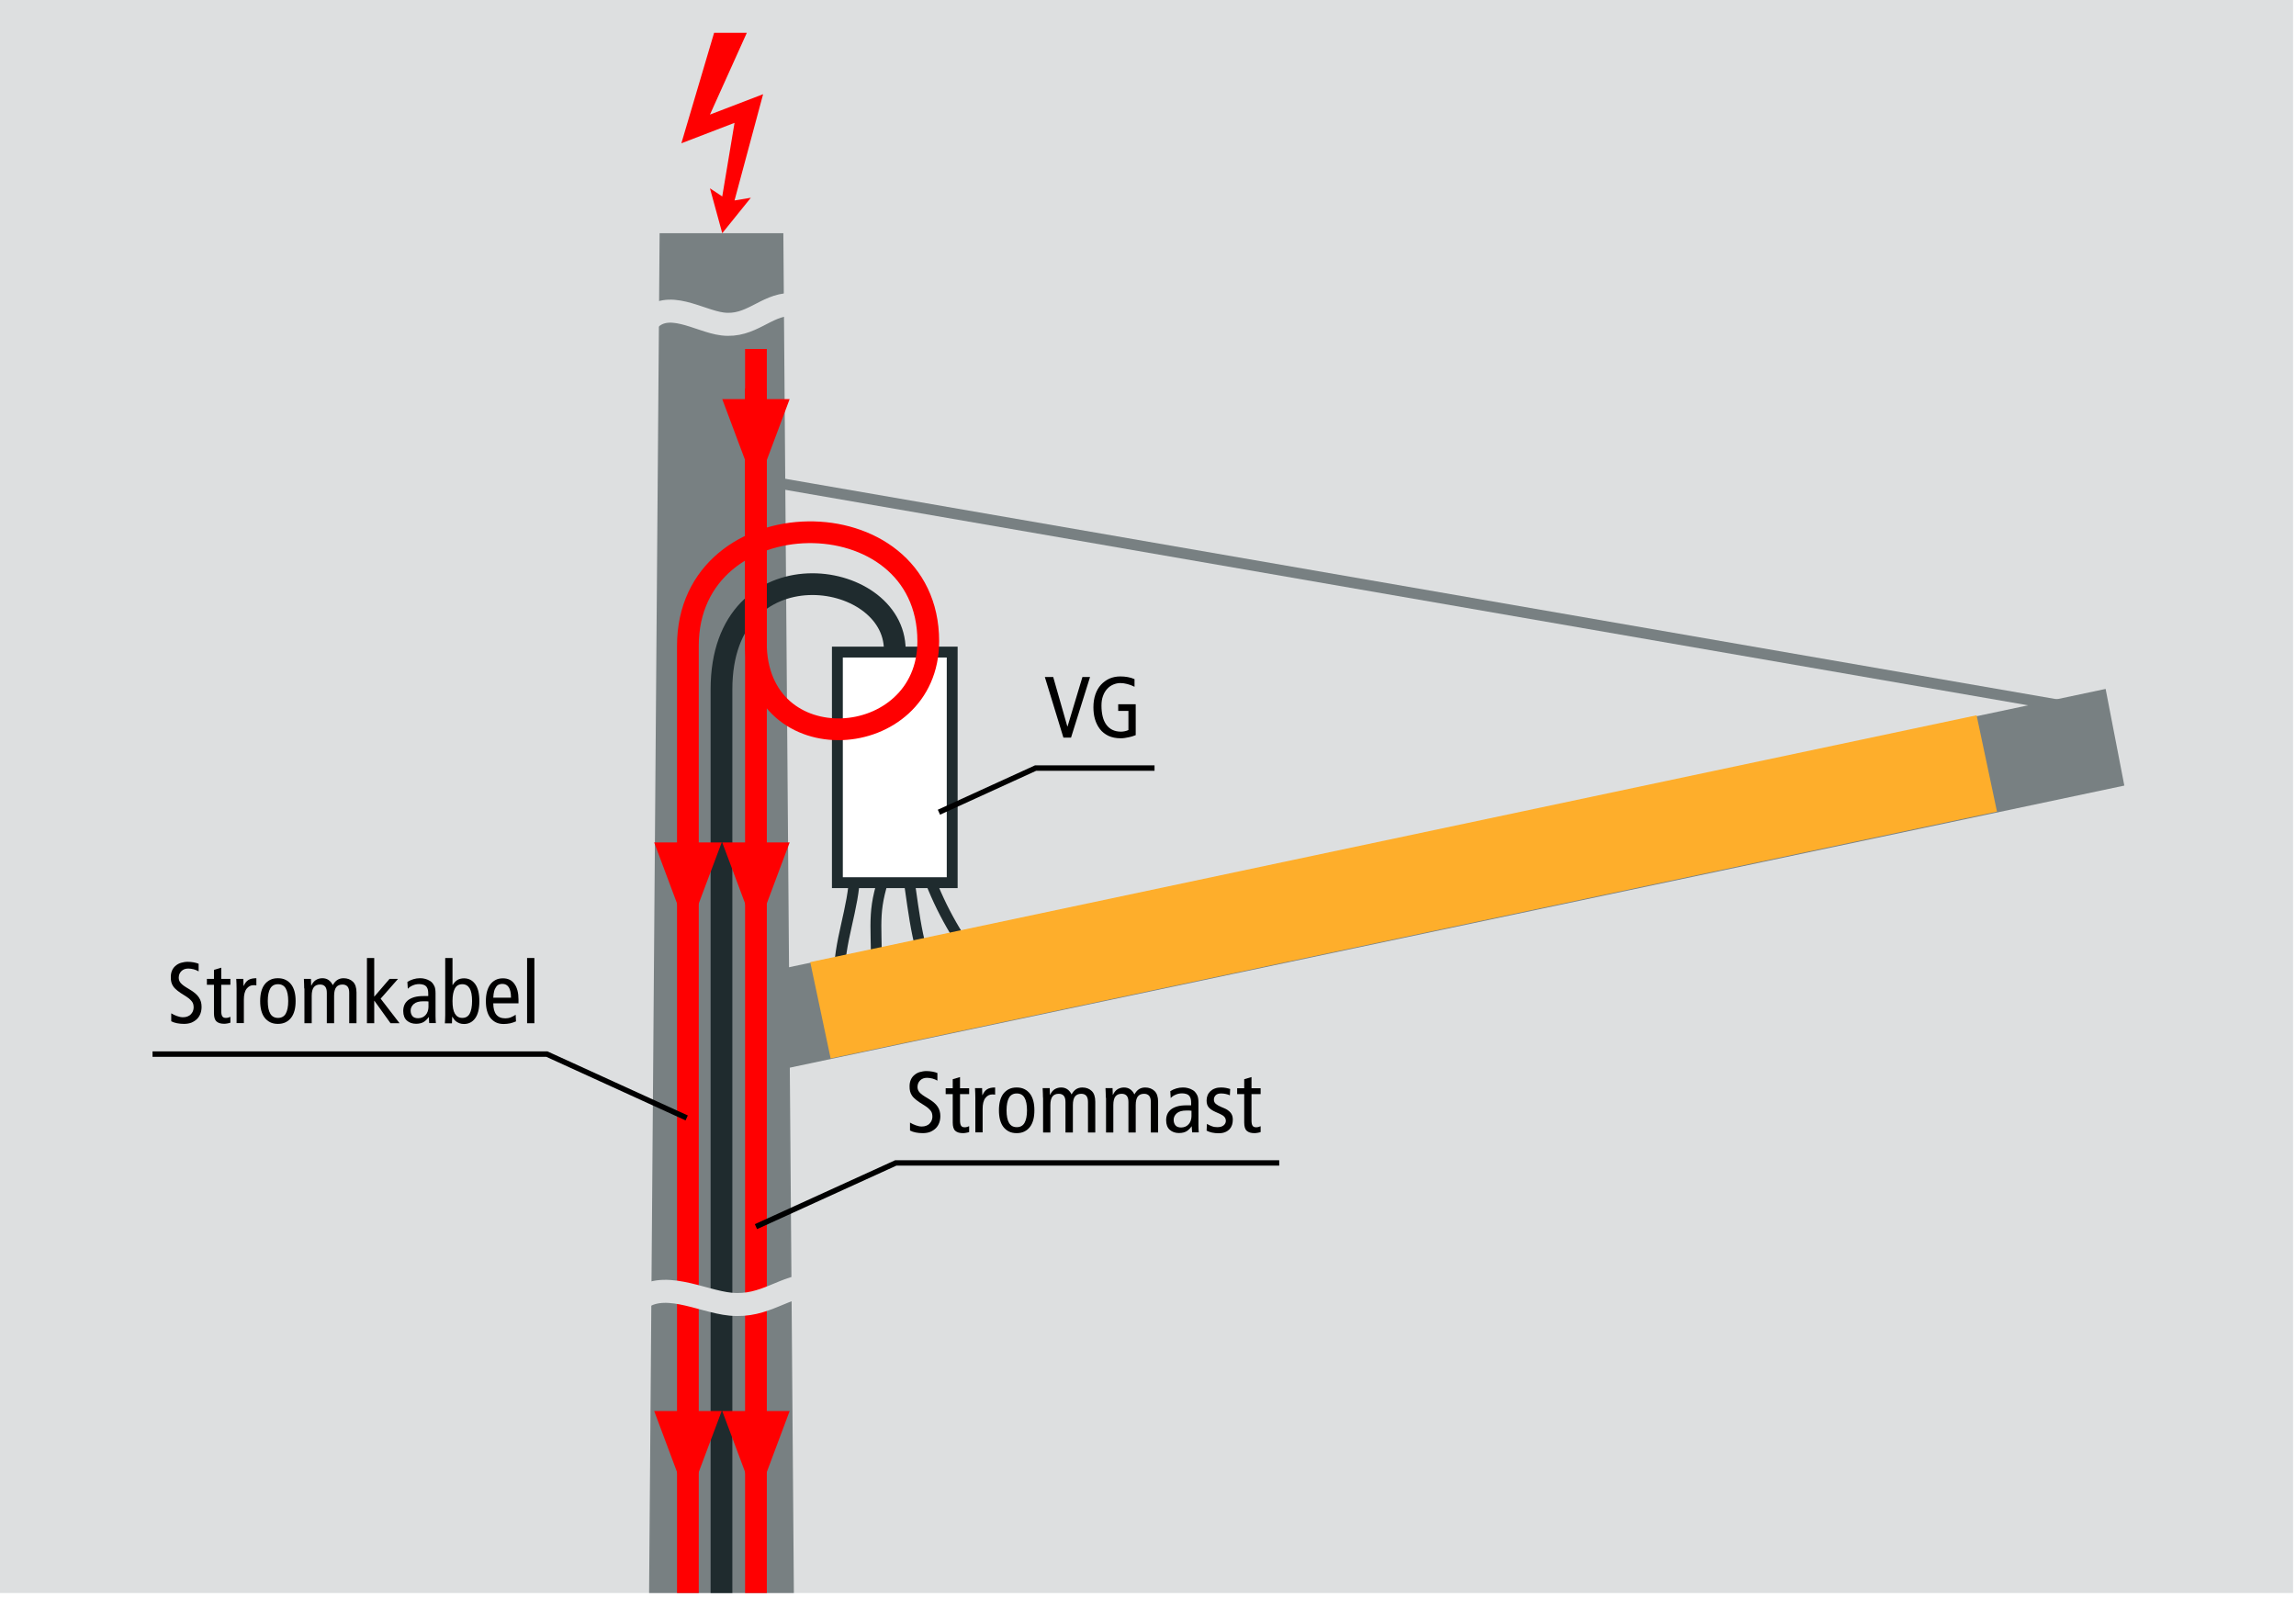 <?xml version="1.0" encoding="utf-8"?>
<!-- Generator: Adobe Illustrator 24.0.3, SVG Export Plug-In . SVG Version: 6.00 Build 0)  -->
<svg version="1.1" xmlns="http://www.w3.org/2000/svg" xmlns:xlink="http://www.w3.org/1999/xlink" x="0px" y="0px"
	 viewBox="0 0 211.18 146.86" style="enable-background:new 0 0 211.18 146.86;" xml:space="preserve">
<style type="text/css">
	.st0{clip-path:url(#SVGID_2_);fill:#DDDFE0;}
	.st1{clip-path:url(#SVGID_2_);fill:none;stroke:#1F2B2E;stroke-miterlimit:10;}
	.st2{clip-path:url(#SVGID_2_);fill:none;stroke:#788082;stroke-miterlimit:10;}
	.st3{clip-path:url(#SVGID_2_);fill:#788082;}
	.st4{clip-path:url(#SVGID_2_);}
	.st5{fill:#788082;}
	.st6{clip-path:url(#SVGID_2_);fill:none;stroke:#DDDFE0;stroke-width:2.118;stroke-miterlimit:10;}
	.st7{clip-path:url(#SVGID_2_);fill:#FFFFFF;stroke:#1F2B2E;stroke-miterlimit:10;}
	.st8{clip-path:url(#SVGID_2_);fill:#FEAE2B;}
	.st9{clip-path:url(#SVGID_2_);fill:none;stroke:#1F2B2E;stroke-width:2;stroke-miterlimit:10;}
	.st10{clip-path:url(#SVGID_2_);fill:none;stroke:#FF0001;stroke-width:2;stroke-miterlimit:10;}
	.st11{clip-path:url(#SVGID_2_);fill:#FF0001;}
	.st12{clip-path:url(#SVGID_2_);fill-rule:evenodd;clip-rule:evenodd;fill:#FF0001;}
	.st13{clip-path:url(#SVGID_2_);fill:none;stroke:#000000;stroke-width:0.5;stroke-miterlimit:10;}
	.st14{display:none;}
	.st15{display:inline;}
	.st16{display:inline;fill:none;stroke:#000000;stroke-width:0.5;stroke-miterlimit:10;}
</style>
<g id="Fond">
</g>
<g id="Grafik">
	<g id="Erdung">
	</g>
	<g id="Pfeilspitze">
	</g>
</g>
<g id="DE">
	<g id="Blitz_1c">
	</g>
	<g>
		<defs>
			<rect id="SVGID_1_" x="-0.03" y="-0.11" width="210.94" height="146.64"/>
		</defs>
		<clipPath id="SVGID_2_">
			<use xlink:href="#SVGID_1_"  style="overflow:visible;"/>
		</clipPath>
		<rect x="-14.17" y="-14.17" class="st0" width="239.53" height="229"/>
		<path class="st1" d="M83.32,79.22c0.67,3.48,0.8,7.47,2.33,10.56"/>
		<path class="st1" d="M78.61,80.29c-0.05,3.25-1.51,6.42-1.4,9.68"/>
		<path class="st1" d="M89.6,88.25c-2.04-2.72-3.58-5.7-4.63-8.93"/>
		<path class="st1" d="M81.7,79.54c-1.51,4.24-1.08,4.8-1.08,9.79"/>
		<line class="st2" x1="69.07" y1="44" x2="192.08" y2="65.33"/>
		<polygon class="st3" points="58.22,338.03 60.67,21.45 72.05,21.45 74.5,338.03 		"/>
		<g class="st4">
			<polygon class="st5" points="71.54,98.44 69.82,89.55 193.67,63.37 195.39,72.26 			"/>
		</g>
		<path class="st6" d="M72.69,28.01c-2.26,0.03-3.62,2.11-6.23,1.79c-2.15-0.26-5.09-2.37-6.89-0.23"/>
		<rect x="77.02" y="59.98" class="st7" width="10.56" height="21.21"/>
		
			<rect x="74.29" y="77.1" transform="matrix(0.978 -0.207 0.207 0.978 -14.091 28.473)" class="st8" width="109.69" height="9.06"/>
		<path class="st9" d="M66.36,306.16c0,0,0-229.34,0-242.75S82.3,52.24,82.3,59.79"/>
		<path class="st10" d="M63.27,308.43c0,0,0-235.28,0-249.02c0-13.75,22.11-13.98,22.11-0.42c0,10.22-15.86,11.31-15.86,0.1V35.74"
			/>
		<line class="st10" x1="69.53" y1="219.36" x2="69.53" y2="32.1"/>
		<path class="st6" d="M74.94,118.17c-2.82,0.03-4.51,2.11-7.76,1.79c-2.68-0.26-6.34-2.37-8.58-0.23"/>
		<polygon class="st11" points="72.63,36.71 66.43,36.71 69.53,44.99 		"/>
		<polygon class="st11" points="72.63,77.49 66.43,77.49 69.53,85.77 		"/>
		<polygon class="st11" points="66.38,77.49 60.17,77.49 63.27,85.77 		"/>
		<polygon class="st11" points="72.63,129.79 66.43,129.79 69.53,138.07 		"/>
		<polygon class="st11" points="66.38,129.79 60.17,129.79 63.27,138.07 		"/>
		<polygon class="st12" points="68.69,3.02 65.68,3.02 62.67,13.18 67.56,11.3 66.43,18.07 65.3,17.32 66.43,21.45 69.06,18.19 
			67.56,18.44 70.19,8.66 70.2,8.66 65.3,10.54 		"/>
		<g class="st4">
			<path d="M96.1,62.27h0.77l1.3,4.55h0.02l1.37-4.55h0.7l-1.75,5.58h-0.7L96.1,62.27z"/>
			<path d="M104.46,67.62c-0.08,0.03-0.17,0.06-0.28,0.1s-0.22,0.06-0.34,0.09c-0.12,0.03-0.25,0.05-0.38,0.07
				c-0.13,0.02-0.26,0.03-0.38,0.03c-0.44,0-0.82-0.08-1.14-0.23c-0.32-0.16-0.58-0.36-0.78-0.63c-0.2-0.26-0.35-0.57-0.45-0.91
				c-0.1-0.34-0.14-0.71-0.14-1.08c0-0.44,0.06-0.83,0.18-1.18c0.12-0.35,0.29-0.65,0.51-0.89s0.48-0.43,0.78-0.57
				c0.3-0.13,0.64-0.2,1-0.2c0.24,0,0.47,0.02,0.69,0.06s0.43,0.1,0.62,0.19v0.7c-0.21-0.11-0.43-0.19-0.66-0.25
				c-0.23-0.06-0.44-0.09-0.64-0.09c-0.23,0-0.45,0.05-0.66,0.14c-0.21,0.09-0.4,0.22-0.56,0.4s-0.29,0.39-0.38,0.65
				c-0.1,0.26-0.14,0.56-0.14,0.9c0,0.36,0.04,0.69,0.11,0.98c0.07,0.29,0.18,0.54,0.33,0.75s0.34,0.37,0.56,0.48
				c0.22,0.11,0.49,0.17,0.79,0.17c0.11,0,0.23-0.01,0.36-0.04s0.24-0.06,0.33-0.11v-1.76h-0.94v-0.61h1.61V67.62z"/>
		</g>
		<g class="st4">
			<path d="M86.22,99.4c-0.13-0.08-0.28-0.14-0.45-0.19c-0.17-0.04-0.33-0.07-0.5-0.07c-0.27,0-0.48,0.08-0.64,0.24
				s-0.24,0.36-0.24,0.6c0,0.09,0.01,0.17,0.04,0.25s0.07,0.16,0.14,0.24c0.07,0.08,0.16,0.16,0.28,0.25
				c0.12,0.09,0.29,0.19,0.49,0.31c0.21,0.12,0.39,0.25,0.54,0.37c0.15,0.13,0.27,0.25,0.36,0.39c0.09,0.13,0.15,0.27,0.19,0.41
				c0.04,0.14,0.06,0.29,0.06,0.45c0,0.22-0.03,0.43-0.1,0.62c-0.07,0.19-0.17,0.36-0.31,0.5c-0.14,0.14-0.31,0.25-0.51,0.34
				c-0.2,0.08-0.44,0.12-0.7,0.12c-0.22,0-0.44-0.02-0.64-0.06c-0.2-0.04-0.38-0.1-0.53-0.18v-0.73c0.16,0.1,0.34,0.18,0.53,0.25
				c0.19,0.07,0.37,0.11,0.54,0.11c0.16,0,0.3-0.02,0.42-0.07c0.12-0.05,0.23-0.11,0.31-0.2c0.08-0.08,0.15-0.18,0.19-0.28
				c0.04-0.11,0.07-0.22,0.07-0.33c0-0.11-0.01-0.21-0.03-0.3c-0.02-0.09-0.06-0.18-0.12-0.26c-0.06-0.08-0.15-0.17-0.26-0.27
				c-0.11-0.09-0.27-0.2-0.45-0.31c-0.25-0.15-0.46-0.29-0.62-0.42s-0.29-0.25-0.38-0.38c-0.09-0.12-0.15-0.26-0.19-0.4
				s-0.05-0.3-0.05-0.48c0-0.23,0.04-0.43,0.12-0.61c0.08-0.18,0.19-0.32,0.34-0.44c0.14-0.12,0.31-0.21,0.49-0.26
				s0.39-0.09,0.6-0.09c0.19,0,0.37,0.02,0.55,0.05c0.18,0.03,0.33,0.08,0.46,0.13V99.4z"/>
			<path d="M89.14,104.13c-0.08,0.03-0.17,0.05-0.28,0.07c-0.1,0.02-0.2,0.03-0.29,0.03c-0.31,0-0.54-0.07-0.7-0.21
				c-0.16-0.14-0.24-0.39-0.24-0.76v-2.62h-0.65v-0.54h0.65v-0.83l0.67-0.2v1.03h0.84v0.54H88.3v2.41c0,0.23,0.03,0.4,0.1,0.5
				s0.17,0.14,0.33,0.14c0.08,0,0.16-0.01,0.22-0.03c0.06-0.02,0.13-0.05,0.19-0.07V104.13z"/>
			<path d="M89.71,100.97c0-0.15,0-0.3-0.01-0.44c-0.01-0.15-0.01-0.29-0.02-0.44h0.65l0.02,0.64h0.02
				c0.11-0.25,0.25-0.43,0.43-0.54c0.18-0.11,0.42-0.16,0.73-0.16v0.66c-0.08-0.02-0.17-0.02-0.26-0.02c-0.26,0-0.47,0.11-0.64,0.33
				c-0.17,0.22-0.25,0.56-0.25,1v2.16h-0.67V100.97z"/>
			<path d="M91.88,102.13c0-0.32,0.03-0.61,0.1-0.87s0.17-0.48,0.31-0.66c0.14-0.18,0.31-0.32,0.51-0.42s0.44-0.15,0.71-0.15
				c0.27,0,0.51,0.05,0.71,0.15c0.2,0.1,0.37,0.24,0.51,0.42c0.14,0.18,0.24,0.4,0.31,0.66s0.1,0.55,0.1,0.87s-0.03,0.61-0.1,0.87
				s-0.17,0.48-0.31,0.66c-0.14,0.18-0.31,0.32-0.51,0.42c-0.2,0.1-0.44,0.15-0.71,0.15c-0.27,0-0.51-0.05-0.71-0.15
				s-0.37-0.24-0.51-0.42c-0.14-0.18-0.24-0.4-0.31-0.66S91.88,102.45,91.88,102.13z M92.58,102.13c0,0.52,0.08,0.91,0.23,1.16
				c0.15,0.26,0.39,0.39,0.71,0.39c0.32,0,0.56-0.13,0.71-0.39c0.15-0.26,0.23-0.65,0.23-1.16s-0.08-0.91-0.23-1.16
				c-0.15-0.26-0.39-0.39-0.71-0.39c-0.32,0-0.56,0.13-0.71,0.39C92.66,101.23,92.58,101.62,92.58,102.13z"/>
			<path d="M95.93,100.97c0-0.15,0-0.3-0.01-0.44c-0.01-0.15-0.01-0.29-0.02-0.44h0.65l0.02,0.61h0.02c0.11-0.24,0.25-0.4,0.42-0.51
				c0.17-0.1,0.37-0.16,0.59-0.16c0.43,0,0.75,0.21,0.96,0.64c0.11-0.2,0.24-0.36,0.4-0.47c0.16-0.11,0.36-0.17,0.59-0.17
				c0.35,0,0.64,0.11,0.86,0.32c0.22,0.21,0.33,0.54,0.33,0.99v2.83h-0.67v-2.8c0-0.26-0.05-0.45-0.16-0.58
				c-0.11-0.12-0.26-0.18-0.46-0.18c-0.25,0-0.44,0.08-0.57,0.24c-0.13,0.16-0.2,0.43-0.2,0.8v2.52H98v-2.8
				c0-0.26-0.05-0.45-0.16-0.58c-0.11-0.12-0.26-0.18-0.46-0.18c-0.25,0-0.44,0.08-0.57,0.24c-0.13,0.16-0.2,0.43-0.2,0.8v2.52
				h-0.67V100.97z"/>
			<path d="M101.71,100.97c0-0.15,0-0.3-0.01-0.44c-0.01-0.15-0.01-0.29-0.02-0.44h0.65l0.02,0.61h0.02
				c0.11-0.24,0.25-0.4,0.42-0.51c0.17-0.1,0.37-0.16,0.59-0.16c0.43,0,0.75,0.21,0.96,0.64c0.11-0.2,0.24-0.36,0.4-0.47
				c0.16-0.11,0.36-0.17,0.59-0.17c0.35,0,0.64,0.11,0.86,0.32c0.22,0.21,0.33,0.54,0.33,0.99v2.83h-0.67v-2.8
				c0-0.26-0.05-0.45-0.16-0.58c-0.11-0.12-0.26-0.18-0.46-0.18c-0.25,0-0.44,0.08-0.57,0.24c-0.13,0.16-0.2,0.43-0.2,0.8v2.52
				h-0.67v-2.8c0-0.26-0.05-0.45-0.16-0.58c-0.11-0.12-0.26-0.18-0.46-0.18c-0.25,0-0.44,0.08-0.57,0.24
				c-0.13,0.16-0.2,0.43-0.2,0.8v2.52h-0.67V100.97z"/>
			<path d="M107.64,100.37c0.17-0.11,0.35-0.19,0.55-0.25c0.2-0.06,0.4-0.09,0.6-0.09c0.15,0,0.28,0.01,0.4,0.04s0.23,0.06,0.32,0.1
				s0.17,0.08,0.23,0.12c0.06,0.04,0.11,0.08,0.14,0.11c0.09,0.09,0.17,0.21,0.24,0.35c0.07,0.14,0.11,0.36,0.11,0.65v2.13
				c0,0.12,0,0.24,0.01,0.35c0.01,0.11,0.01,0.2,0.02,0.28h-0.61l-0.04-0.55h-0.02c-0.09,0.15-0.23,0.29-0.41,0.42
				c-0.18,0.12-0.43,0.19-0.74,0.19c-0.34,0-0.62-0.1-0.84-0.29c-0.22-0.19-0.34-0.49-0.34-0.88c0-0.2,0.03-0.38,0.1-0.55
				s0.18-0.31,0.33-0.44c0.15-0.12,0.35-0.22,0.59-0.29s0.54-0.1,0.89-0.1h0.39v-0.18c0-0.16-0.01-0.28-0.03-0.38
				c-0.02-0.1-0.06-0.19-0.12-0.28c-0.07-0.09-0.17-0.16-0.29-0.2c-0.12-0.04-0.25-0.06-0.39-0.06c-0.21,0-0.41,0.04-0.59,0.12
				c-0.19,0.08-0.34,0.18-0.46,0.31L107.64,100.37z M109.6,102.17c-0.06-0.01-0.13-0.02-0.22-0.02c-0.08,0-0.17,0-0.26,0
				c-0.39,0-0.69,0.08-0.88,0.25c-0.19,0.17-0.29,0.37-0.29,0.6c0,0.22,0.06,0.39,0.17,0.52c0.11,0.13,0.29,0.19,0.52,0.19
				c0.14,0,0.27-0.03,0.39-0.08s0.22-0.13,0.3-0.22c0.08-0.09,0.15-0.2,0.19-0.33c0.04-0.12,0.07-0.26,0.07-0.4V102.17z"/>
			<path d="M111.01,103.38c0.15,0.09,0.31,0.16,0.47,0.22c0.16,0.06,0.32,0.08,0.49,0.08c0.26,0,0.45-0.06,0.58-0.17
				c0.13-0.11,0.2-0.25,0.2-0.4c0-0.14-0.04-0.26-0.12-0.36c-0.08-0.1-0.21-0.19-0.4-0.28l-0.45-0.2c-0.29-0.13-0.5-0.28-0.62-0.43
				s-0.18-0.36-0.18-0.62c0-0.17,0.03-0.32,0.09-0.47c0.06-0.15,0.15-0.27,0.26-0.38c0.11-0.1,0.25-0.19,0.42-0.25
				c0.16-0.06,0.34-0.09,0.54-0.09c0.17,0,0.33,0.01,0.47,0.04c0.14,0.03,0.27,0.06,0.39,0.1l-0.03,0.58
				c-0.11-0.05-0.23-0.09-0.36-0.12c-0.14-0.03-0.28-0.05-0.44-0.05c-0.22,0-0.39,0.05-0.5,0.16c-0.11,0.11-0.17,0.24-0.17,0.4
				c0,0.17,0.06,0.3,0.18,0.4s0.29,0.2,0.51,0.29l0.24,0.1c0.25,0.1,0.45,0.24,0.59,0.4s0.22,0.38,0.22,0.64
				c0,0.18-0.02,0.34-0.07,0.5c-0.05,0.15-0.13,0.29-0.23,0.4c-0.11,0.11-0.24,0.2-0.41,0.27c-0.17,0.07-0.37,0.1-0.6,0.1
				c-0.21,0-0.41-0.02-0.6-0.06c-0.19-0.04-0.35-0.1-0.5-0.18L111.01,103.38z"/>
			<path d="M115.95,104.13c-0.08,0.03-0.17,0.05-0.28,0.07c-0.1,0.02-0.2,0.03-0.29,0.03c-0.31,0-0.54-0.07-0.7-0.21
				c-0.16-0.14-0.24-0.39-0.24-0.76v-2.62h-0.65v-0.54h0.65v-0.83l0.67-0.2v1.03h0.84v0.54h-0.84v2.41c0,0.23,0.03,0.4,0.1,0.5
				s0.17,0.14,0.33,0.14c0.08,0,0.16-0.01,0.22-0.03c0.06-0.02,0.13-0.05,0.19-0.07V104.13z"/>
		</g>
		<g class="st4">
			<path d="M18.27,89.35c-0.13-0.08-0.28-0.14-0.45-0.19c-0.17-0.04-0.33-0.07-0.5-0.07c-0.27,0-0.48,0.08-0.64,0.24
				s-0.24,0.36-0.24,0.6c0,0.09,0.01,0.17,0.04,0.25s0.07,0.16,0.14,0.24c0.07,0.08,0.16,0.16,0.28,0.25
				c0.12,0.09,0.29,0.19,0.49,0.31c0.21,0.12,0.39,0.25,0.54,0.37c0.15,0.13,0.27,0.25,0.36,0.39c0.09,0.13,0.15,0.27,0.19,0.41
				c0.04,0.14,0.06,0.29,0.06,0.45c0,0.22-0.03,0.43-0.1,0.62c-0.07,0.19-0.17,0.36-0.31,0.5c-0.14,0.14-0.31,0.25-0.51,0.34
				c-0.2,0.08-0.44,0.12-0.7,0.12c-0.22,0-0.44-0.02-0.64-0.06c-0.2-0.04-0.38-0.1-0.53-0.18v-0.73c0.16,0.1,0.34,0.18,0.53,0.25
				c0.19,0.07,0.37,0.11,0.54,0.11c0.16,0,0.3-0.02,0.42-0.07c0.12-0.05,0.23-0.11,0.31-0.2c0.08-0.08,0.15-0.18,0.19-0.28
				c0.04-0.11,0.07-0.22,0.07-0.33c0-0.11-0.01-0.21-0.03-0.3c-0.02-0.09-0.06-0.18-0.12-0.26c-0.06-0.08-0.15-0.17-0.26-0.27
				c-0.11-0.09-0.27-0.2-0.45-0.31c-0.25-0.15-0.46-0.29-0.62-0.42s-0.29-0.25-0.38-0.38c-0.09-0.12-0.15-0.26-0.19-0.4
				s-0.05-0.3-0.05-0.48c0-0.23,0.04-0.43,0.12-0.61c0.08-0.18,0.19-0.32,0.34-0.44c0.14-0.12,0.31-0.21,0.49-0.26
				s0.39-0.09,0.6-0.09c0.19,0,0.37,0.02,0.55,0.05c0.18,0.03,0.33,0.08,0.46,0.13V89.35z"/>
			<path d="M21.19,94.07c-0.08,0.03-0.17,0.05-0.28,0.07c-0.1,0.02-0.2,0.03-0.29,0.03c-0.31,0-0.54-0.07-0.7-0.21
				c-0.16-0.14-0.24-0.39-0.24-0.76v-2.62h-0.65v-0.54h0.65v-0.83l0.67-0.2v1.03h0.84v0.54h-0.84v2.41c0,0.23,0.03,0.4,0.1,0.5
				s0.17,0.14,0.33,0.14c0.08,0,0.16-0.01,0.22-0.03c0.06-0.02,0.13-0.05,0.19-0.07V94.07z"/>
			<path d="M21.76,90.92c0-0.15,0-0.3-0.01-0.44c-0.01-0.15-0.01-0.29-0.02-0.44h0.65l0.02,0.64h0.02c0.11-0.25,0.25-0.43,0.43-0.54
				c0.18-0.11,0.42-0.16,0.73-0.16v0.66c-0.08-0.02-0.17-0.02-0.26-0.02c-0.26,0-0.47,0.11-0.64,0.33c-0.17,0.22-0.25,0.56-0.25,1
				v2.16h-0.67V90.92z"/>
			<path d="M23.93,92.08c0-0.32,0.03-0.61,0.1-0.87s0.17-0.48,0.31-0.66c0.14-0.18,0.31-0.32,0.51-0.42s0.44-0.15,0.71-0.15
				c0.27,0,0.51,0.05,0.71,0.15c0.2,0.1,0.37,0.24,0.51,0.42c0.14,0.18,0.24,0.4,0.31,0.66s0.1,0.55,0.1,0.87s-0.03,0.61-0.1,0.87
				s-0.17,0.48-0.31,0.66c-0.14,0.18-0.31,0.32-0.51,0.42c-0.2,0.1-0.44,0.15-0.71,0.15c-0.27,0-0.51-0.05-0.71-0.15
				s-0.37-0.24-0.51-0.42c-0.14-0.18-0.24-0.4-0.31-0.66S23.93,92.4,23.93,92.08z M24.63,92.08c0,0.52,0.08,0.91,0.23,1.16
				c0.15,0.26,0.39,0.39,0.71,0.39c0.32,0,0.56-0.13,0.71-0.39c0.15-0.26,0.23-0.65,0.23-1.16s-0.08-0.91-0.23-1.16
				c-0.15-0.26-0.39-0.39-0.71-0.39c-0.32,0-0.56,0.13-0.71,0.39C24.71,91.18,24.63,91.56,24.63,92.08z"/>
			<path d="M27.98,90.92c0-0.15,0-0.3-0.01-0.44c-0.01-0.15-0.01-0.29-0.02-0.44h0.65l0.02,0.61h0.02c0.11-0.24,0.25-0.4,0.42-0.51
				c0.17-0.1,0.37-0.16,0.59-0.16c0.43,0,0.75,0.21,0.96,0.64c0.11-0.2,0.24-0.36,0.4-0.47c0.16-0.11,0.36-0.17,0.59-0.17
				c0.35,0,0.64,0.11,0.86,0.32c0.22,0.21,0.33,0.54,0.33,0.99v2.83h-0.67v-2.8c0-0.26-0.05-0.45-0.16-0.58
				c-0.11-0.12-0.26-0.18-0.46-0.18c-0.25,0-0.44,0.08-0.57,0.24c-0.13,0.16-0.2,0.43-0.2,0.8v2.52h-0.67v-2.8
				c0-0.26-0.05-0.45-0.16-0.58c-0.11-0.12-0.26-0.18-0.46-0.18c-0.25,0-0.44,0.08-0.57,0.24c-0.13,0.16-0.2,0.43-0.2,0.8v2.52
				h-0.67V90.92z"/>
			<path d="M35.83,90.04h0.78l-1.6,1.82l1.74,2.26h-0.83l-1.48-2.06h-0.02v2.06h-0.67v-6h0.67v3.56L35.83,90.04z"/>
			<path d="M37.47,90.32c0.17-0.11,0.35-0.19,0.55-0.25c0.2-0.06,0.4-0.09,0.6-0.09c0.15,0,0.28,0.01,0.4,0.04s0.23,0.06,0.32,0.1
				s0.17,0.08,0.23,0.12c0.06,0.04,0.11,0.08,0.14,0.11c0.09,0.09,0.17,0.21,0.24,0.35c0.07,0.14,0.11,0.36,0.11,0.65v2.13
				c0,0.12,0,0.24,0.01,0.35c0.01,0.11,0.01,0.2,0.02,0.28h-0.61l-0.04-0.55h-0.02c-0.09,0.15-0.23,0.29-0.41,0.42
				c-0.18,0.12-0.43,0.19-0.74,0.19c-0.34,0-0.62-0.1-0.84-0.29c-0.22-0.19-0.34-0.49-0.34-0.88c0-0.2,0.03-0.38,0.1-0.55
				s0.18-0.31,0.33-0.44c0.15-0.12,0.35-0.22,0.59-0.29s0.54-0.1,0.89-0.1h0.39v-0.18c0-0.16-0.01-0.28-0.03-0.38
				c-0.02-0.1-0.06-0.19-0.12-0.28c-0.07-0.09-0.17-0.16-0.29-0.2c-0.12-0.04-0.25-0.06-0.39-0.06c-0.21,0-0.41,0.04-0.59,0.12
				c-0.19,0.08-0.34,0.18-0.46,0.31L37.47,90.32z M39.42,92.12c-0.06-0.01-0.13-0.02-0.22-0.02c-0.08,0-0.17,0-0.26,0
				c-0.39,0-0.69,0.08-0.88,0.25c-0.19,0.17-0.29,0.37-0.29,0.6c0,0.22,0.06,0.39,0.17,0.52c0.11,0.13,0.29,0.19,0.52,0.19
				c0.14,0,0.27-0.03,0.39-0.08s0.22-0.13,0.3-0.22c0.08-0.09,0.15-0.2,0.19-0.33c0.04-0.12,0.07-0.26,0.07-0.4V92.12z"/>
			<path d="M40.95,88.12h0.67v2.48h0.02c0.14-0.22,0.29-0.38,0.45-0.47s0.36-0.14,0.59-0.14c0.42,0,0.76,0.17,1.02,0.52
				s0.39,0.87,0.39,1.58s-0.13,1.23-0.39,1.58s-0.6,0.52-1.02,0.52c-0.15,0-0.28-0.02-0.39-0.06c-0.11-0.04-0.21-0.09-0.3-0.15
				c-0.09-0.06-0.16-0.13-0.22-0.21c-0.06-0.08-0.11-0.16-0.16-0.24h-0.02l-0.02,0.6h-0.65c0.01-0.12,0.01-0.25,0.02-0.38
				c0.01-0.13,0.01-0.25,0.01-0.38V88.12z M41.62,92.08c0,0.52,0.07,0.91,0.22,1.16s0.37,0.39,0.68,0.39c0.31,0,0.54-0.13,0.68-0.39
				s0.22-0.65,0.22-1.16s-0.07-0.91-0.22-1.16s-0.37-0.39-0.68-0.39c-0.31,0-0.54,0.13-0.68,0.39S41.62,91.56,41.62,92.08z"/>
			<path d="M45.37,92.28c0,0.47,0.09,0.82,0.28,1.05s0.46,0.34,0.84,0.34c0.17,0,0.34-0.03,0.51-0.1s0.31-0.15,0.43-0.23l0.03,0.61
				c-0.16,0.07-0.34,0.13-0.54,0.18c-0.2,0.04-0.4,0.06-0.6,0.06c-0.27,0-0.51-0.05-0.71-0.15s-0.37-0.24-0.51-0.42
				c-0.14-0.18-0.24-0.4-0.31-0.66s-0.1-0.55-0.1-0.87s0.03-0.61,0.1-0.87s0.17-0.48,0.3-0.66c0.13-0.18,0.3-0.32,0.49-0.42
				s0.42-0.15,0.68-0.15c0.46,0,0.82,0.17,1.06,0.52c0.25,0.34,0.37,0.82,0.37,1.42v0.36H45.37z M47,91.77
				c0-0.85-0.27-1.27-0.8-1.27c-0.11,0-0.21,0.02-0.31,0.06c-0.1,0.04-0.19,0.11-0.26,0.22s-0.14,0.23-0.18,0.39
				s-0.07,0.36-0.08,0.6H47z"/>
			<path d="M48.48,88.12h0.67v6h-0.67V88.12z"/>
		</g>
		<polyline class="st13" points="14.03,96.96 50.3,96.96 63.16,102.83 		"/>
		<polyline class="st13" points="117.66,106.97 82.39,106.97 69.53,112.83 		"/>
		<polyline class="st13" points="106.19,70.65 95.25,70.65 86.36,74.71 		"/>
	</g>
</g>
<g id="EN" class="st14">
	<g class="st15">
		<path d="M99.4,60.13c0,0.15,0,0.3,0.01,0.44c0.01,0.15,0.01,0.29,0.02,0.44h-0.65l-0.02-0.61h-0.02c-0.11,0.24-0.25,0.4-0.42,0.51
			c-0.17,0.1-0.38,0.16-0.62,0.16c-0.36,0-0.65-0.1-0.86-0.32s-0.33-0.54-0.33-0.99v-2.83h0.67v2.63c0,0.33,0.06,0.56,0.17,0.71
			c0.11,0.15,0.28,0.22,0.5,0.22c0.27,0,0.48-0.09,0.63-0.28c0.15-0.18,0.23-0.46,0.23-0.83v-2.46h0.67V60.13z"/>
		<path d="M100.31,57.68c0-0.12,0-0.25-0.01-0.38c-0.01-0.13-0.01-0.25-0.02-0.38h0.65l0.02,0.6h0.02c0.04-0.08,0.09-0.16,0.16-0.24
			c0.06-0.08,0.14-0.15,0.22-0.21c0.09-0.06,0.19-0.12,0.3-0.15c0.11-0.04,0.24-0.06,0.39-0.06c0.42,0,0.76,0.17,1.02,0.52
			s0.39,0.87,0.39,1.58s-0.13,1.23-0.39,1.58s-0.6,0.52-1.02,0.52c-0.23,0-0.43-0.05-0.59-0.14s-0.31-0.25-0.45-0.47h-0.02v2.29
			h-0.67V57.68z M100.98,58.97c0,0.52,0.07,0.91,0.22,1.16s0.37,0.39,0.68,0.39c0.31,0,0.54-0.13,0.68-0.39s0.22-0.65,0.22-1.16
			s-0.07-0.91-0.22-1.16s-0.37-0.39-0.68-0.39c-0.31,0-0.54,0.13-0.68,0.39S100.98,58.45,100.98,58.97z"/>
		<path d="M104.05,60.22c0.15,0.09,0.31,0.16,0.47,0.22c0.16,0.06,0.32,0.08,0.49,0.08c0.26,0,0.45-0.06,0.58-0.17
			c0.13-0.11,0.2-0.25,0.2-0.4c0-0.14-0.04-0.26-0.12-0.36c-0.08-0.1-0.21-0.19-0.4-0.28l-0.45-0.2c-0.29-0.13-0.5-0.28-0.62-0.43
			s-0.18-0.36-0.18-0.62c0-0.17,0.03-0.32,0.09-0.47c0.06-0.15,0.15-0.27,0.26-0.38c0.11-0.1,0.25-0.19,0.42-0.25
			c0.16-0.06,0.34-0.09,0.54-0.09c0.17,0,0.33,0.01,0.47,0.04c0.14,0.03,0.27,0.06,0.39,0.1l-0.03,0.58
			c-0.11-0.05-0.23-0.09-0.36-0.12c-0.14-0.03-0.28-0.05-0.44-0.05c-0.22,0-0.39,0.05-0.5,0.16c-0.11,0.11-0.17,0.24-0.17,0.4
			c0,0.17,0.06,0.3,0.18,0.4s0.29,0.2,0.51,0.29l0.24,0.1c0.25,0.1,0.45,0.24,0.59,0.4s0.22,0.38,0.22,0.64
			c0,0.18-0.02,0.34-0.07,0.5c-0.05,0.15-0.13,0.29-0.23,0.4c-0.11,0.11-0.24,0.2-0.41,0.27c-0.17,0.07-0.37,0.1-0.6,0.1
			c-0.21,0-0.41-0.02-0.6-0.06c-0.19-0.04-0.35-0.1-0.5-0.18L104.05,60.22z"/>
		<path d="M108.98,60.96c-0.08,0.03-0.17,0.05-0.28,0.07c-0.1,0.02-0.2,0.03-0.29,0.03c-0.31,0-0.54-0.07-0.7-0.21
			c-0.16-0.14-0.24-0.39-0.24-0.76v-2.62h-0.65v-0.54h0.65V56.1l0.67-0.2v1.03h0.84v0.54h-0.84v2.41c0,0.23,0.03,0.4,0.1,0.5
			s0.17,0.14,0.33,0.14c0.08,0,0.16-0.01,0.22-0.03c0.06-0.02,0.13-0.05,0.19-0.07V60.96z"/>
		<path d="M109.55,57.81c0-0.15,0-0.3-0.01-0.44c-0.01-0.15-0.01-0.29-0.02-0.44h0.65l0.02,0.64h0.02c0.11-0.25,0.25-0.43,0.43-0.54
			c0.18-0.11,0.42-0.16,0.73-0.16v0.66c-0.08-0.02-0.17-0.02-0.26-0.02c-0.26,0-0.47,0.11-0.64,0.33c-0.17,0.22-0.25,0.56-0.25,1
			v2.16h-0.67V57.81z"/>
		<path d="M112.42,59.17c0,0.47,0.09,0.82,0.28,1.05s0.46,0.34,0.84,0.34c0.17,0,0.34-0.03,0.51-0.1s0.31-0.15,0.43-0.23l0.03,0.61
			c-0.16,0.07-0.34,0.13-0.54,0.18c-0.2,0.04-0.4,0.06-0.6,0.06c-0.27,0-0.51-0.05-0.71-0.15s-0.37-0.24-0.51-0.42
			c-0.14-0.18-0.24-0.4-0.31-0.66s-0.1-0.55-0.1-0.87s0.03-0.61,0.1-0.87s0.17-0.48,0.3-0.66c0.13-0.18,0.3-0.32,0.49-0.42
			s0.42-0.15,0.68-0.15c0.46,0,0.82,0.17,1.06,0.52c0.25,0.34,0.37,0.82,0.37,1.42v0.36H112.42z M114.06,58.66
			c0-0.85-0.27-1.27-0.8-1.27c-0.11,0-0.21,0.02-0.31,0.06c-0.1,0.04-0.19,0.11-0.26,0.22s-0.14,0.23-0.18,0.39s-0.07,0.36-0.08,0.6
			H114.06z"/>
		<path d="M115.63,57.21c0.17-0.11,0.35-0.19,0.55-0.25c0.2-0.06,0.4-0.09,0.6-0.09c0.15,0,0.28,0.01,0.4,0.04s0.23,0.06,0.32,0.1
			s0.17,0.08,0.23,0.12c0.06,0.04,0.11,0.08,0.14,0.11c0.09,0.09,0.17,0.21,0.24,0.35c0.07,0.14,0.11,0.36,0.11,0.65v2.13
			c0,0.12,0,0.24,0.01,0.35c0.01,0.11,0.01,0.2,0.02,0.28h-0.61l-0.04-0.55h-0.02c-0.09,0.15-0.23,0.29-0.41,0.42
			c-0.18,0.12-0.43,0.19-0.74,0.19c-0.34,0-0.62-0.1-0.84-0.29c-0.22-0.19-0.34-0.49-0.34-0.88c0-0.2,0.03-0.38,0.1-0.55
			s0.18-0.31,0.33-0.44c0.15-0.12,0.35-0.22,0.59-0.29s0.54-0.1,0.89-0.1h0.39v-0.18c0-0.16-0.01-0.28-0.03-0.38
			c-0.02-0.1-0.06-0.19-0.12-0.28c-0.07-0.09-0.17-0.16-0.29-0.2c-0.12-0.04-0.25-0.06-0.39-0.06c-0.21,0-0.41,0.04-0.59,0.12
			c-0.19,0.08-0.34,0.18-0.46,0.31L115.63,57.21z M117.58,59.01C117.52,59,117.45,59,117.37,59c-0.08,0-0.17,0-0.26,0
			c-0.39,0-0.69,0.08-0.88,0.25c-0.19,0.17-0.29,0.37-0.29,0.6c0,0.22,0.06,0.39,0.17,0.52c0.11,0.13,0.29,0.19,0.52,0.19
			c0.14,0,0.27-0.03,0.39-0.08s0.22-0.13,0.3-0.22c0.08-0.09,0.15-0.2,0.19-0.33c0.04-0.12,0.07-0.26,0.07-0.4V59.01z"/>
		<path d="M119.18,57.81c0-0.15,0-0.3-0.01-0.44c-0.01-0.15-0.01-0.29-0.02-0.44h0.65l0.02,0.61h0.02c0.11-0.24,0.25-0.4,0.42-0.51
			c0.17-0.1,0.37-0.16,0.59-0.16c0.43,0,0.75,0.21,0.96,0.64c0.11-0.2,0.24-0.36,0.4-0.47c0.16-0.11,0.36-0.17,0.59-0.17
			c0.35,0,0.64,0.11,0.86,0.32c0.22,0.21,0.33,0.54,0.33,0.99v2.83h-0.67v-2.8c0-0.26-0.05-0.45-0.16-0.58
			c-0.11-0.12-0.26-0.18-0.46-0.18c-0.25,0-0.44,0.08-0.57,0.24c-0.13,0.16-0.2,0.43-0.2,0.8v2.52h-0.67v-2.8
			c0-0.26-0.05-0.45-0.16-0.58c-0.11-0.12-0.26-0.18-0.46-0.18c-0.25,0-0.44,0.08-0.57,0.24c-0.13,0.16-0.2,0.43-0.2,0.8v2.52h-0.67
			V57.81z"/>
		<path d="M99.46,69.86c0,0.12,0,0.25,0.01,0.38s0.01,0.25,0.02,0.38h-0.65l-0.02-0.6H98.8c-0.04,0.08-0.09,0.16-0.16,0.24
			c-0.06,0.08-0.14,0.15-0.22,0.21c-0.09,0.06-0.19,0.12-0.3,0.15c-0.11,0.04-0.24,0.06-0.39,0.06c-0.42,0-0.76-0.17-1.02-0.52
			c-0.26-0.35-0.39-0.87-0.39-1.58s0.13-1.23,0.39-1.58c0.26-0.35,0.6-0.52,1.02-0.52c0.23,0,0.43,0.05,0.59,0.14
			s0.31,0.25,0.45,0.47h0.02v-2.48h0.67V69.86z M98.78,68.57c0-0.52-0.07-0.91-0.22-1.16s-0.37-0.39-0.68-0.39
			c-0.31,0-0.54,0.13-0.68,0.39c-0.14,0.26-0.22,0.65-0.22,1.16s0.07,0.91,0.22,1.16c0.14,0.26,0.37,0.39,0.68,0.39
			c0.31,0,0.54-0.13,0.68-0.39S98.78,69.09,98.78,68.57z"/>
		<path d="M100.87,68.77c0,0.47,0.09,0.82,0.28,1.05s0.46,0.34,0.84,0.34c0.17,0,0.34-0.03,0.51-0.1s0.31-0.15,0.43-0.23l0.03,0.61
			c-0.16,0.07-0.34,0.13-0.54,0.18c-0.2,0.04-0.4,0.06-0.6,0.06c-0.27,0-0.51-0.05-0.71-0.15s-0.37-0.24-0.51-0.42
			c-0.14-0.18-0.24-0.4-0.31-0.66s-0.1-0.55-0.1-0.87s0.03-0.61,0.1-0.87s0.17-0.48,0.3-0.66c0.13-0.18,0.3-0.32,0.49-0.42
			s0.42-0.15,0.68-0.15c0.46,0,0.82,0.17,1.06,0.52c0.25,0.34,0.37,0.82,0.37,1.42v0.36H100.87z M102.5,68.26
			c0-0.85-0.27-1.27-0.8-1.27c-0.11,0-0.21,0.02-0.31,0.06c-0.1,0.04-0.19,0.11-0.26,0.22s-0.14,0.23-0.18,0.39s-0.07,0.36-0.08,0.6
			H102.5z"/>
		<path d="M103.5,66.53h0.74l0.9,3.41h0.02l0.91-3.41h0.7l-1.22,4.08h-0.8L103.5,66.53z"/>
		<path d="M108.1,64.85v0.8h-0.74v-0.8H108.1z M107.39,66.53h0.67v4.08h-0.67V66.53z"/>
		<path d="M111.5,67.24c-0.12-0.06-0.24-0.11-0.36-0.14c-0.12-0.03-0.26-0.05-0.42-0.05c-0.33,0-0.6,0.12-0.81,0.37
			c-0.21,0.25-0.31,0.64-0.31,1.19c0,0.47,0.1,0.84,0.3,1.1s0.47,0.38,0.8,0.38c0.16,0,0.31-0.02,0.44-0.06
			c0.14-0.04,0.26-0.09,0.38-0.15l0.03,0.62c-0.1,0.04-0.23,0.08-0.39,0.12s-0.31,0.06-0.46,0.06c-0.3,0-0.57-0.05-0.8-0.16
			c-0.23-0.11-0.41-0.25-0.56-0.44s-0.26-0.4-0.34-0.65c-0.07-0.25-0.11-0.52-0.11-0.81c0-0.33,0.04-0.63,0.12-0.89
			c0.08-0.26,0.2-0.49,0.36-0.67c0.16-0.18,0.35-0.33,0.58-0.42c0.23-0.1,0.48-0.15,0.76-0.15c0.14,0,0.28,0.01,0.43,0.04
			c0.15,0.03,0.27,0.07,0.38,0.12L111.5,67.24z"/>
		<path d="M112.72,68.77c0,0.47,0.09,0.82,0.28,1.05s0.46,0.34,0.84,0.34c0.17,0,0.34-0.03,0.51-0.1s0.31-0.15,0.43-0.23l0.03,0.61
			c-0.16,0.07-0.34,0.13-0.54,0.18c-0.2,0.04-0.4,0.06-0.6,0.06c-0.27,0-0.51-0.05-0.71-0.15s-0.37-0.24-0.51-0.42
			c-0.14-0.18-0.24-0.4-0.31-0.66s-0.1-0.55-0.1-0.87s0.03-0.61,0.1-0.87s0.17-0.48,0.3-0.66c0.13-0.18,0.3-0.32,0.49-0.42
			s0.42-0.15,0.68-0.15c0.46,0,0.82,0.17,1.06,0.52c0.25,0.34,0.37,0.82,0.37,1.42v0.36H112.72z M114.35,68.26
			c0-0.85-0.27-1.27-0.8-1.27c-0.11,0-0.21,0.02-0.31,0.06c-0.1,0.04-0.19,0.11-0.26,0.22s-0.14,0.23-0.18,0.39s-0.07,0.36-0.08,0.6
			H114.35z"/>
		<path d="M118.78,71.73c-0.17-0.29-0.32-0.58-0.46-0.89c-0.14-0.3-0.25-0.61-0.35-0.92c-0.1-0.31-0.17-0.61-0.22-0.92
			c-0.05-0.3-0.08-0.59-0.08-0.86c0-0.27,0.03-0.56,0.08-0.86c0.05-0.3,0.13-0.61,0.22-0.91c0.1-0.31,0.21-0.61,0.35-0.92
			c0.14-0.31,0.29-0.6,0.46-0.89l0.54,0.05c-0.19,0.37-0.35,0.71-0.48,1.01c-0.13,0.31-0.23,0.6-0.3,0.88
			c-0.08,0.28-0.13,0.55-0.16,0.82s-0.04,0.54-0.04,0.83s0.01,0.57,0.04,0.83s0.08,0.54,0.16,0.82c0.07,0.28,0.17,0.57,0.3,0.88
			c0.12,0.31,0.28,0.64,0.48,1.01L118.78,71.73z"/>
		<path d="M123.54,68.56c0,0.14,0,0.26-0.01,0.37s-0.02,0.21-0.03,0.31s-0.04,0.19-0.07,0.28c-0.03,0.09-0.07,0.18-0.12,0.28
			c-0.06,0.12-0.13,0.23-0.22,0.33c-0.09,0.1-0.2,0.2-0.32,0.28c-0.13,0.08-0.27,0.14-0.43,0.19c-0.16,0.04-0.35,0.07-0.55,0.07
			c-0.2,0-0.39-0.02-0.55-0.07c-0.16-0.05-0.31-0.11-0.43-0.19c-0.13-0.08-0.23-0.17-0.32-0.28c-0.09-0.1-0.17-0.21-0.22-0.33
			c-0.05-0.1-0.09-0.19-0.12-0.28s-0.05-0.19-0.07-0.28c-0.02-0.1-0.03-0.2-0.03-0.31s-0.01-0.23-0.01-0.37v-3.53h0.7v3.63
			c0,0.44,0.09,0.79,0.27,1.04c0.18,0.26,0.44,0.39,0.78,0.39s0.59-0.13,0.78-0.39c0.18-0.26,0.27-0.61,0.27-1.04v-3.63h0.7V68.56z"
			/>
		<path d="M124.7,65.03h1.22c0.37,0,0.67,0.04,0.9,0.12c0.23,0.08,0.42,0.17,0.58,0.28c0.12,0.08,0.25,0.19,0.37,0.33
			c0.12,0.13,0.23,0.29,0.33,0.48s0.18,0.41,0.24,0.65c0.06,0.25,0.09,0.53,0.09,0.84c0,0.41-0.05,0.78-0.15,1.13
			c-0.1,0.35-0.27,0.65-0.49,0.91c-0.23,0.26-0.52,0.46-0.89,0.61c-0.37,0.15-0.81,0.22-1.33,0.22h-0.87V65.03z M125.4,70h0.42
			c0.62,0,1.08-0.2,1.4-0.6c0.31-0.4,0.47-0.96,0.47-1.68c0-0.29-0.03-0.57-0.1-0.82c-0.07-0.25-0.17-0.47-0.32-0.66
			c-0.15-0.19-0.34-0.34-0.58-0.45c-0.24-0.11-0.53-0.16-0.87-0.16h-0.42V70z"/>
		<path d="M128.86,71.68c0.19-0.37,0.35-0.71,0.48-1.01c0.12-0.31,0.23-0.6,0.3-0.88c0.07-0.28,0.13-0.55,0.16-0.82
			s0.04-0.54,0.04-0.83s-0.01-0.57-0.04-0.83s-0.08-0.54-0.16-0.82s-0.17-0.57-0.3-0.88c-0.13-0.31-0.28-0.64-0.48-1.01l0.54-0.05
			c0.17,0.29,0.32,0.58,0.46,0.89c0.14,0.31,0.26,0.61,0.35,0.92c0.1,0.31,0.17,0.61,0.22,0.91c0.05,0.3,0.08,0.59,0.08,0.86
			c0,0.27-0.03,0.56-0.08,0.86c-0.05,0.3-0.13,0.61-0.22,0.92c-0.1,0.31-0.21,0.62-0.35,0.92c-0.14,0.3-0.29,0.6-0.46,0.89
			L128.86,71.68z"/>
	</g>
	<g class="st15">
		<path d="M83.72,100.01c0-0.12,0-0.25-0.01-0.38c-0.01-0.13-0.01-0.25-0.02-0.38h0.65l0.02,0.6h0.02c0.04-0.08,0.09-0.16,0.16-0.24
			c0.06-0.08,0.14-0.15,0.22-0.21c0.09-0.06,0.19-0.12,0.3-0.15c0.11-0.04,0.24-0.06,0.39-0.06c0.42,0,0.76,0.17,1.02,0.52
			s0.39,0.87,0.39,1.58s-0.13,1.23-0.39,1.58s-0.6,0.52-1.02,0.52c-0.23,0-0.43-0.05-0.59-0.14s-0.31-0.25-0.45-0.47H84.4v2.29
			h-0.67V100.01z M84.4,101.3c0,0.52,0.07,0.91,0.22,1.16s0.37,0.39,0.68,0.39c0.31,0,0.54-0.13,0.68-0.39s0.22-0.65,0.22-1.16
			s-0.07-0.91-0.22-1.16s-0.37-0.39-0.68-0.39c-0.31,0-0.54,0.13-0.68,0.39S84.4,100.78,84.4,101.3z"/>
		<path d="M87.44,101.3c0-0.32,0.03-0.61,0.1-0.87s0.17-0.48,0.31-0.66c0.14-0.18,0.31-0.32,0.51-0.42s0.44-0.15,0.71-0.15
			c0.27,0,0.51,0.05,0.71,0.15c0.2,0.1,0.37,0.24,0.51,0.42c0.14,0.18,0.24,0.4,0.31,0.66s0.1,0.55,0.1,0.87s-0.03,0.61-0.1,0.87
			s-0.17,0.48-0.31,0.66c-0.14,0.18-0.31,0.32-0.51,0.42c-0.2,0.1-0.44,0.15-0.71,0.15c-0.27,0-0.51-0.05-0.71-0.15
			s-0.37-0.24-0.51-0.42c-0.14-0.18-0.24-0.4-0.31-0.66S87.44,101.62,87.44,101.3z M88.14,101.3c0,0.52,0.08,0.91,0.23,1.16
			c0.15,0.26,0.39,0.39,0.71,0.39c0.32,0,0.56-0.13,0.71-0.39c0.15-0.26,0.23-0.65,0.23-1.16s-0.08-0.91-0.23-1.16
			c-0.15-0.26-0.39-0.39-0.71-0.39c-0.32,0-0.56,0.13-0.71,0.39C88.22,100.39,88.14,100.78,88.14,101.3z"/>
		<path d="M95.35,103.34h-0.77l-0.86-3.45h-0.02l-0.78,3.45h-0.77l-1.08-4.08h0.7l0.78,3.41h0.02l0.78-3.41h0.8l0.81,3.41h0.02
			l0.77-3.41h0.67L95.35,103.34z"/>
		<path d="M97.48,101.5c0,0.47,0.09,0.82,0.28,1.05s0.46,0.34,0.84,0.34c0.17,0,0.34-0.03,0.51-0.1s0.31-0.15,0.43-0.23l0.03,0.61
			c-0.16,0.07-0.34,0.13-0.54,0.18c-0.2,0.04-0.4,0.06-0.6,0.06c-0.27,0-0.51-0.05-0.71-0.15s-0.37-0.24-0.51-0.42
			c-0.14-0.18-0.24-0.4-0.31-0.66s-0.1-0.55-0.1-0.87s0.03-0.61,0.1-0.87s0.17-0.48,0.3-0.66c0.13-0.18,0.3-0.32,0.49-0.42
			s0.42-0.15,0.68-0.15c0.46,0,0.82,0.17,1.06,0.52c0.25,0.34,0.37,0.82,0.37,1.42v0.36H97.48z M99.11,100.98
			c0-0.85-0.27-1.27-0.8-1.27c-0.11,0-0.21,0.02-0.31,0.06c-0.1,0.04-0.19,0.11-0.26,0.22s-0.14,0.23-0.18,0.39s-0.07,0.36-0.08,0.6
			H99.11z"/>
		<path d="M100.52,100.14c0-0.15,0-0.3-0.01-0.44c-0.01-0.15-0.01-0.29-0.02-0.44h0.65l0.02,0.64h0.02
			c0.11-0.25,0.25-0.43,0.43-0.54c0.18-0.11,0.42-0.16,0.73-0.16v0.66c-0.08-0.02-0.17-0.02-0.26-0.02c-0.26,0-0.47,0.11-0.64,0.33
			c-0.17,0.22-0.25,0.56-0.25,1v2.16h-0.67V100.14z"/>
		<path d="M104.81,100.14c0-0.15,0-0.3-0.01-0.44c-0.01-0.15-0.01-0.29-0.02-0.44h0.65l0.02,0.61h0.02c0.11-0.24,0.25-0.4,0.42-0.51
			c0.17-0.1,0.37-0.16,0.59-0.16c0.43,0,0.75,0.21,0.96,0.64c0.11-0.2,0.24-0.36,0.4-0.47c0.16-0.11,0.36-0.17,0.59-0.17
			c0.35,0,0.64,0.11,0.86,0.32c0.22,0.21,0.33,0.54,0.33,0.99v2.83h-0.67v-2.8c0-0.26-0.05-0.45-0.16-0.58
			c-0.11-0.12-0.26-0.18-0.46-0.18c-0.25,0-0.44,0.08-0.57,0.24c-0.13,0.16-0.2,0.43-0.2,0.8v2.52h-0.67v-2.8
			c0-0.26-0.05-0.45-0.16-0.58c-0.11-0.12-0.26-0.18-0.46-0.18c-0.25,0-0.44,0.08-0.57,0.24c-0.13,0.16-0.2,0.43-0.2,0.8v2.52h-0.67
			V100.14z"/>
		<path d="M110.75,99.54c0.17-0.11,0.35-0.19,0.55-0.25c0.2-0.06,0.4-0.09,0.6-0.09c0.15,0,0.28,0.01,0.4,0.04s0.23,0.06,0.32,0.1
			s0.17,0.08,0.23,0.12c0.06,0.04,0.11,0.08,0.14,0.11c0.09,0.09,0.17,0.21,0.24,0.35c0.07,0.14,0.11,0.36,0.11,0.65v2.13
			c0,0.12,0,0.24,0.01,0.35c0.01,0.11,0.01,0.2,0.02,0.28h-0.61l-0.04-0.55h-0.02c-0.09,0.15-0.23,0.29-0.41,0.42
			c-0.18,0.12-0.43,0.19-0.74,0.19c-0.34,0-0.62-0.1-0.84-0.29c-0.22-0.19-0.34-0.49-0.34-0.88c0-0.2,0.03-0.38,0.1-0.55
			s0.18-0.31,0.33-0.44c0.15-0.12,0.35-0.22,0.59-0.29s0.54-0.1,0.89-0.1h0.39v-0.18c0-0.16-0.01-0.28-0.03-0.38
			c-0.02-0.1-0.06-0.19-0.12-0.28c-0.07-0.09-0.17-0.16-0.29-0.2c-0.12-0.04-0.25-0.06-0.39-0.06c-0.21,0-0.41,0.04-0.59,0.12
			c-0.19,0.08-0.34,0.18-0.46,0.31L110.75,99.54z M112.7,101.34c-0.06-0.01-0.13-0.02-0.22-0.02c-0.08,0-0.17,0-0.26,0
			c-0.39,0-0.69,0.08-0.88,0.25c-0.19,0.17-0.29,0.37-0.29,0.6c0,0.22,0.06,0.39,0.17,0.52c0.11,0.13,0.29,0.19,0.52,0.19
			c0.14,0,0.27-0.03,0.39-0.08s0.22-0.13,0.3-0.22c0.08-0.09,0.15-0.2,0.19-0.33c0.04-0.12,0.07-0.26,0.07-0.4V101.34z"/>
		<path d="M114.12,102.54c0.15,0.09,0.31,0.16,0.47,0.22c0.16,0.06,0.32,0.08,0.49,0.08c0.26,0,0.45-0.06,0.58-0.17
			c0.13-0.11,0.2-0.25,0.2-0.4c0-0.14-0.04-0.26-0.12-0.36c-0.08-0.1-0.21-0.19-0.4-0.28l-0.45-0.2c-0.29-0.13-0.5-0.28-0.62-0.43
			s-0.18-0.36-0.18-0.62c0-0.17,0.03-0.32,0.09-0.47c0.06-0.15,0.15-0.27,0.26-0.38c0.11-0.1,0.25-0.19,0.42-0.25
			c0.16-0.06,0.34-0.09,0.54-0.09c0.17,0,0.33,0.01,0.47,0.04c0.14,0.03,0.27,0.06,0.39,0.1l-0.03,0.58
			c-0.11-0.05-0.23-0.09-0.36-0.12c-0.14-0.03-0.28-0.05-0.44-0.05c-0.22,0-0.39,0.05-0.5,0.16c-0.11,0.11-0.17,0.24-0.17,0.4
			c0,0.17,0.06,0.3,0.18,0.4s0.29,0.2,0.51,0.29l0.24,0.1c0.25,0.1,0.45,0.24,0.59,0.4s0.22,0.38,0.22,0.64
			c0,0.18-0.02,0.34-0.07,0.5c-0.05,0.15-0.13,0.29-0.23,0.4c-0.11,0.11-0.24,0.2-0.41,0.27c-0.17,0.07-0.37,0.1-0.6,0.1
			c-0.21,0-0.41-0.02-0.6-0.06c-0.19-0.04-0.35-0.1-0.5-0.18L114.12,102.54z"/>
		<path d="M119.05,103.29c-0.08,0.03-0.17,0.05-0.28,0.07c-0.1,0.02-0.2,0.03-0.29,0.03c-0.31,0-0.54-0.07-0.7-0.21
			c-0.16-0.14-0.24-0.39-0.24-0.76V99.8h-0.65v-0.54h0.65v-0.83l0.67-0.2v1.03h0.84v0.54h-0.84v2.41c0,0.23,0.03,0.4,0.1,0.5
			s0.17,0.14,0.33,0.14c0.08,0,0.16-0.01,0.22-0.03c0.06-0.02,0.13-0.05,0.19-0.07V103.29z"/>
	</g>
	<g class="st15">
		<path d="M10.38,89.96c0-0.12,0-0.25-0.01-0.38c-0.01-0.13-0.01-0.25-0.02-0.38h0.65l0.02,0.6h0.02c0.04-0.08,0.09-0.16,0.16-0.23
			c0.06-0.08,0.14-0.15,0.22-0.21s0.19-0.12,0.3-0.15c0.11-0.04,0.24-0.05,0.39-0.05c0.42,0,0.76,0.17,1.02,0.52
			c0.26,0.35,0.39,0.87,0.39,1.58c0,0.7-0.13,1.23-0.39,1.58c-0.26,0.35-0.6,0.52-1.02,0.52c-0.23,0-0.43-0.05-0.59-0.14
			s-0.31-0.25-0.45-0.47h-0.02v2.29h-0.67V89.96z M11.05,91.24c0,0.52,0.07,0.9,0.22,1.16c0.14,0.26,0.37,0.39,0.68,0.39
			c0.31,0,0.54-0.13,0.68-0.39c0.14-0.26,0.22-0.65,0.22-1.16s-0.07-0.91-0.22-1.16c-0.14-0.26-0.37-0.39-0.68-0.39
			c-0.31,0-0.54,0.13-0.68,0.39C11.12,90.34,11.05,90.73,11.05,91.24z"/>
		<path d="M14.09,91.24c0-0.32,0.03-0.61,0.1-0.87c0.07-0.26,0.17-0.48,0.31-0.66c0.14-0.18,0.31-0.32,0.51-0.42
			c0.2-0.1,0.44-0.15,0.71-0.15c0.27,0,0.51,0.05,0.71,0.15c0.2,0.1,0.37,0.24,0.51,0.42c0.14,0.18,0.24,0.4,0.31,0.66
			c0.07,0.26,0.1,0.55,0.1,0.87s-0.03,0.61-0.1,0.87c-0.07,0.26-0.17,0.48-0.31,0.66s-0.31,0.32-0.51,0.42
			c-0.2,0.1-0.44,0.15-0.71,0.15c-0.27,0-0.51-0.05-0.71-0.15c-0.2-0.1-0.37-0.24-0.51-0.42s-0.24-0.4-0.31-0.66
			C14.12,91.85,14.09,91.56,14.09,91.24z M14.79,91.24c0,0.52,0.08,0.9,0.23,1.16c0.15,0.26,0.39,0.39,0.71,0.39
			c0.32,0,0.56-0.13,0.71-0.39c0.15-0.26,0.23-0.65,0.23-1.16s-0.08-0.91-0.23-1.16c-0.15-0.26-0.39-0.39-0.71-0.39
			c-0.32,0-0.56,0.13-0.71,0.39C14.87,90.34,14.79,90.73,14.79,91.24z"/>
		<path d="M22,93.28h-0.77l-0.86-3.45h-0.02l-0.78,3.45h-0.77l-1.08-4.08h0.7l0.78,3.41h0.02L20,89.2h0.8l0.81,3.41h0.02l0.77-3.41
			h0.67L22,93.28z"/>
		<path d="M24.13,91.44c0,0.47,0.09,0.82,0.28,1.05c0.18,0.22,0.46,0.34,0.84,0.34c0.17,0,0.34-0.04,0.51-0.1
			c0.17-0.07,0.31-0.15,0.43-0.23l0.03,0.61c-0.16,0.07-0.34,0.13-0.54,0.18c-0.2,0.04-0.4,0.06-0.6,0.06
			c-0.27,0-0.51-0.05-0.71-0.15c-0.2-0.1-0.37-0.24-0.51-0.42s-0.24-0.4-0.31-0.66c-0.07-0.26-0.1-0.55-0.1-0.87s0.03-0.61,0.1-0.87
			c0.07-0.26,0.17-0.48,0.3-0.66c0.13-0.18,0.3-0.32,0.49-0.42c0.19-0.1,0.42-0.15,0.68-0.15c0.46,0,0.82,0.17,1.06,0.52
			c0.25,0.34,0.37,0.82,0.37,1.42v0.36H24.13z M25.76,90.93c0-0.85-0.27-1.27-0.8-1.27c-0.11,0-0.21,0.02-0.31,0.06
			c-0.1,0.04-0.19,0.11-0.26,0.21s-0.14,0.23-0.18,0.39s-0.07,0.36-0.08,0.6H25.76z"/>
		<path d="M27.18,90.08c0-0.15,0-0.3-0.01-0.44c-0.01-0.15-0.01-0.29-0.02-0.44h0.65l0.02,0.64h0.02c0.11-0.25,0.25-0.43,0.43-0.54
			c0.18-0.11,0.42-0.16,0.73-0.16v0.66c-0.08-0.02-0.17-0.03-0.26-0.03c-0.26,0-0.47,0.11-0.64,0.33c-0.17,0.22-0.25,0.56-0.25,1
			v2.16h-0.67V90.08z"/>
		<path d="M33.87,89.92c-0.12-0.06-0.24-0.11-0.36-0.14s-0.26-0.05-0.42-0.05c-0.33,0-0.6,0.12-0.81,0.37s-0.31,0.64-0.31,1.19
			c0,0.47,0.1,0.84,0.3,1.1s0.47,0.38,0.8,0.38c0.16,0,0.31-0.02,0.44-0.06c0.14-0.04,0.26-0.09,0.38-0.15l0.03,0.62
			c-0.1,0.04-0.23,0.08-0.39,0.12s-0.31,0.06-0.46,0.06c-0.3,0-0.57-0.05-0.8-0.16c-0.23-0.11-0.41-0.25-0.56-0.44
			s-0.26-0.4-0.34-0.65s-0.11-0.52-0.11-0.81c0-0.33,0.04-0.63,0.12-0.89c0.08-0.27,0.2-0.49,0.36-0.67
			c0.16-0.18,0.35-0.32,0.58-0.42c0.23-0.1,0.48-0.15,0.76-0.15c0.14,0,0.28,0.01,0.43,0.04c0.15,0.03,0.27,0.07,0.38,0.12
			L33.87,89.92z"/>
		<path d="M34.74,89.48c0.17-0.11,0.35-0.19,0.55-0.25c0.2-0.06,0.4-0.09,0.6-0.09c0.15,0,0.28,0.01,0.4,0.04s0.23,0.06,0.32,0.1
			c0.09,0.04,0.17,0.08,0.23,0.12c0.06,0.04,0.11,0.08,0.14,0.11c0.09,0.09,0.17,0.21,0.24,0.35c0.07,0.14,0.11,0.36,0.11,0.65v2.13
			c0,0.12,0,0.24,0.01,0.35s0.01,0.2,0.02,0.28h-0.61l-0.04-0.55H36.7c-0.09,0.15-0.23,0.29-0.41,0.42
			c-0.18,0.12-0.43,0.19-0.74,0.19c-0.34,0-0.62-0.1-0.84-0.29c-0.22-0.19-0.34-0.49-0.34-0.88c0-0.2,0.03-0.38,0.1-0.55
			s0.18-0.31,0.33-0.44c0.15-0.12,0.35-0.22,0.59-0.29c0.24-0.07,0.54-0.11,0.89-0.11h0.39V90.6c0-0.15-0.01-0.28-0.03-0.38
			c-0.02-0.1-0.06-0.19-0.12-0.28c-0.07-0.09-0.17-0.16-0.29-0.2c-0.12-0.04-0.25-0.06-0.39-0.06c-0.21,0-0.41,0.04-0.59,0.12
			c-0.19,0.08-0.34,0.18-0.46,0.31L34.74,89.48z M36.69,91.28c-0.06-0.01-0.13-0.02-0.22-0.02c-0.08,0-0.17,0-0.26,0
			c-0.39,0-0.69,0.08-0.88,0.25s-0.29,0.37-0.29,0.6c0,0.22,0.06,0.39,0.17,0.52c0.11,0.13,0.29,0.19,0.52,0.19
			c0.14,0,0.27-0.03,0.39-0.08c0.12-0.06,0.22-0.13,0.3-0.22c0.08-0.09,0.15-0.2,0.19-0.33c0.04-0.12,0.07-0.26,0.07-0.4V91.28z"/>
		<path d="M38.22,87.28h0.67v2.48h0.02c0.14-0.22,0.29-0.38,0.45-0.47s0.36-0.14,0.59-0.14c0.42,0,0.76,0.17,1.02,0.52
			c0.26,0.35,0.39,0.87,0.39,1.58c0,0.7-0.13,1.23-0.39,1.58c-0.26,0.35-0.6,0.52-1.02,0.52c-0.15,0-0.28-0.02-0.39-0.06
			c-0.11-0.04-0.21-0.09-0.3-0.15c-0.09-0.06-0.16-0.13-0.22-0.21c-0.06-0.08-0.11-0.16-0.16-0.24h-0.02l-0.02,0.6h-0.65
			c0.01-0.12,0.01-0.25,0.02-0.38c0.01-0.13,0.01-0.25,0.01-0.38V87.28z M38.89,91.24c0,0.52,0.07,0.9,0.22,1.16
			c0.14,0.26,0.37,0.39,0.68,0.39c0.31,0,0.54-0.13,0.68-0.39c0.14-0.26,0.22-0.65,0.22-1.16s-0.07-0.91-0.22-1.16
			c-0.14-0.26-0.37-0.39-0.68-0.39c-0.31,0-0.54,0.13-0.68,0.39C38.96,90.34,38.89,90.73,38.89,91.24z"/>
		<path d="M42.19,87.28h0.67v6h-0.67V87.28z"/>
		<path d="M44.41,91.44c0,0.47,0.09,0.82,0.28,1.05c0.18,0.22,0.46,0.34,0.84,0.34c0.17,0,0.34-0.04,0.51-0.1
			c0.17-0.07,0.31-0.15,0.43-0.23l0.03,0.61c-0.16,0.07-0.34,0.13-0.54,0.18c-0.2,0.04-0.4,0.06-0.6,0.06
			c-0.27,0-0.51-0.05-0.71-0.15c-0.2-0.1-0.37-0.24-0.51-0.42s-0.24-0.4-0.31-0.66c-0.07-0.26-0.1-0.55-0.1-0.87s0.03-0.61,0.1-0.87
			c0.07-0.26,0.17-0.48,0.3-0.66c0.13-0.18,0.3-0.32,0.49-0.42c0.19-0.1,0.42-0.15,0.68-0.15c0.46,0,0.82,0.17,1.06,0.52
			c0.25,0.34,0.37,0.82,0.37,1.42v0.36H44.41z M46.04,90.93c0-0.85-0.27-1.27-0.8-1.27c-0.11,0-0.21,0.02-0.31,0.06
			c-0.1,0.04-0.19,0.11-0.26,0.21s-0.14,0.23-0.18,0.39s-0.07,0.36-0.08,0.6H46.04z"/>
	</g>
	<polyline class="st16" points="9.03,96.13 50.3,96.13 63.16,101.99 	"/>
	<polyline class="st16" points="120.66,106.13 82.39,106.13 69.53,111.99 	"/>
	<polyline class="st16" points="131.41,73.38 95.25,73.38 86.36,77.43 	"/>
</g>
</svg>
